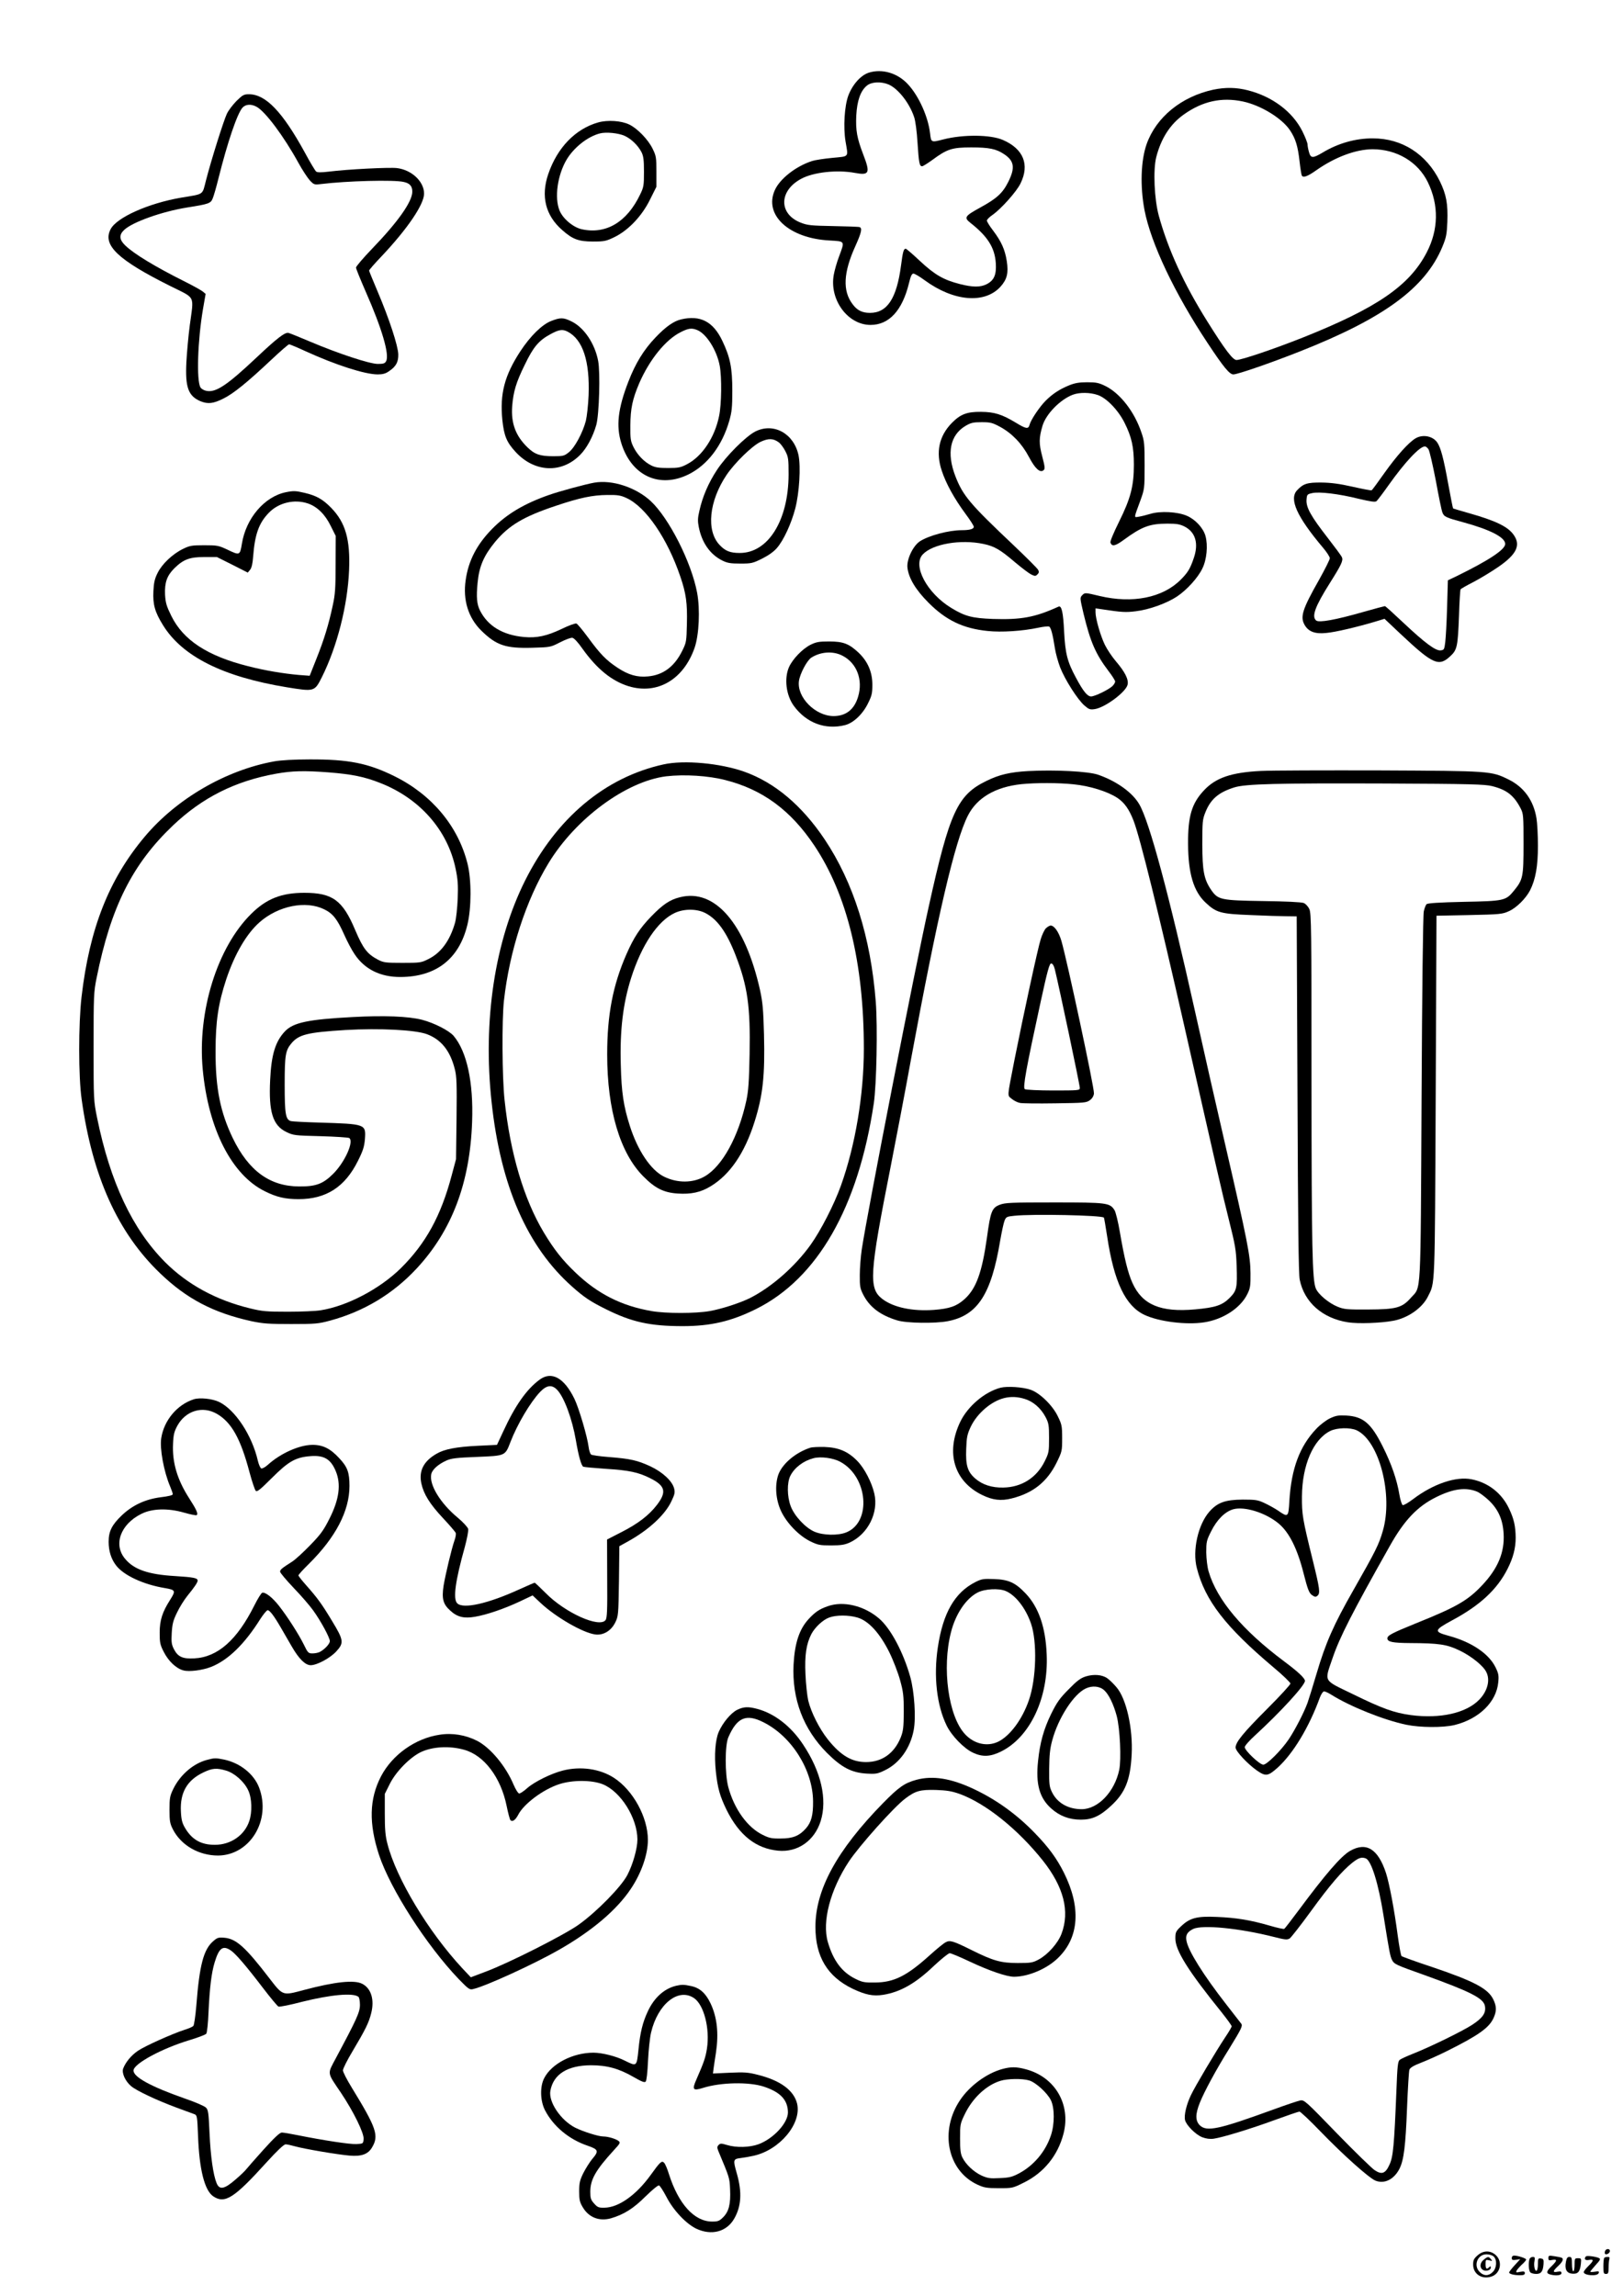 <?xml version="1.0" standalone="no"?>
<!DOCTYPE svg PUBLIC "-//W3C//DTD SVG 20010904//EN"
 "http://www.w3.org/TR/2001/REC-SVG-20010904/DTD/svg10.dtd">
<svg version="1.0" xmlns="http://www.w3.org/2000/svg"
 width="1240pt" height="1754pt" viewBox="0 0 1240 1754"
 preserveAspectRatio="xMidYMid meet">

<g transform="translate(0,1754) scale(0.1,-0.1)"
fill="#000000" stroke="none">
<path d="M6638 16985 c-62 -20 -125 -91 -157 -176 -29 -80 -39 -239 -21 -349
21 -125 31 -113 -101 -126 -64 -6 -134 -17 -155 -24 -123 -40 -245 -135 -284
-222 -86 -190 108 -369 418 -385 120 -7 117 -2 73 -121 -17 -44 -35 -108 -41
-142 -34 -190 107 -382 281 -382 142 0 243 110 294 320 13 53 21 72 34 72 9 0
48 -23 86 -51 221 -162 458 -182 579 -49 50 56 62 104 48 195 -14 89 -41 149
-104 233 -27 35 -48 69 -48 77 0 8 20 28 44 44 64 45 183 177 213 240 71 144
22 264 -135 332 -94 41 -303 43 -455 4 -93 -24 -93 -24 -101 45 -14 126 -85
285 -168 375 -79 87 -198 122 -300 90z m150 -90 c73 -31 160 -141 196 -249 10
-28 21 -111 26 -196 10 -155 15 -180 35 -180 7 0 42 22 78 48 113 84 152 96
297 96 137 0 191 -11 252 -52 77 -51 85 -104 32 -210 -43 -87 -88 -128 -214
-197 -120 -66 -127 -77 -75 -118 131 -103 185 -189 193 -306 6 -90 -13 -133
-70 -162 -48 -24 -105 -24 -204 1 -125 32 -191 70 -304 175 -55 52 -105 95
-110 95 -16 0 -22 -21 -36 -128 -33 -251 -105 -362 -237 -362 -59 0 -98 19
-132 65 -79 102 -72 243 21 447 45 100 53 135 32 143 -7 3 -98 6 -203 8 -169
3 -196 6 -247 26 -169 66 -168 242 1 334 94 52 277 72 414 46 109 -20 117 -1
63 139 -49 128 -59 185 -54 299 6 113 32 188 80 228 35 30 107 34 166 10z"/>
<path d="M9270 16855 c-244 -53 -437 -210 -510 -417 -44 -127 -50 -320 -16
-502 49 -255 231 -638 482 -1016 123 -186 168 -240 197 -240 33 0 287 88 507
175 644 254 960 486 1090 800 29 70 34 94 38 190 5 140 -8 209 -58 312 -102
206 -288 326 -510 326 -132 1 -266 -37 -384 -108 -76 -45 -92 -45 -105 3 -6
20 -11 47 -11 58 0 12 -18 58 -40 102 -75 149 -228 264 -415 312 -90 23 -172
24 -265 5z m225 -90 c138 -29 301 -129 362 -222 42 -64 59 -120 72 -237 6 -54
14 -102 17 -107 11 -19 44 -7 113 42 143 100 300 158 427 159 185 0 347 -96
423 -252 85 -175 82 -362 -9 -537 -132 -254 -381 -424 -945 -649 -219 -87
-470 -172 -508 -172 -28 0 -88 79 -223 295 -178 284 -298 545 -370 805 -35
127 -45 352 -20 450 37 143 106 251 210 325 143 102 289 134 451 100z"/>
<path d="M1806 16768 c-28 -29 -62 -73 -73 -98 -24 -51 -119 -351 -159 -507
-30 -116 -11 -103 -191 -133 -249 -43 -492 -151 -538 -241 -63 -121 54 -233
454 -433 200 -100 182 -65 151 -301 -11 -82 -22 -209 -26 -280 -10 -193 14
-260 108 -300 57 -23 98 -18 174 20 79 39 183 124 366 296 69 65 131 119 137
119 5 0 63 -24 128 -54 230 -105 452 -176 549 -176 37 0 60 6 84 23 56 37 74
71 73 130 -2 66 -68 268 -157 478 -36 85 -66 158 -66 162 0 5 43 55 96 110
198 210 324 396 324 478 0 92 -94 181 -207 195 -57 7 -378 -9 -521 -27 -59 -7
-88 -7 -97 1 -7 6 -46 70 -85 143 -172 314 -300 447 -428 447 -39 0 -48 -5
-96 -52z m153 -43 c66 -34 209 -225 321 -429 30 -55 70 -115 87 -134 31 -33
35 -34 85 -28 196 24 559 34 633 16 46 -10 65 -32 65 -74 0 -77 -111 -233
-310 -439 -66 -69 -120 -132 -120 -141 0 -9 34 -92 75 -186 123 -279 182 -480
155 -529 -9 -17 -20 -21 -63 -21 -63 0 -302 79 -517 170 -80 34 -154 64 -166
67 -27 6 -86 -39 -244 -188 -224 -211 -310 -269 -382 -255 -18 3 -39 15 -46
26 -32 51 -22 359 19 600 l20 115 -23 19 c-13 10 -72 43 -132 73 -232 116
-393 214 -459 278 -46 44 -49 80 -9 118 62 60 289 141 482 172 164 26 180 31
195 69 8 18 28 88 45 157 69 275 143 493 183 537 24 26 65 29 106 7z"/>
<path d="M4571 16605 c-174 -49 -313 -192 -382 -394 -58 -169 -22 -317 107
-429 79 -70 125 -87 234 -87 88 0 101 3 165 34 106 52 209 160 271 286 l49 98
0 116 c0 108 -2 120 -29 175 -34 70 -116 155 -179 185 -60 29 -164 36 -236 16z
m200 -102 c51 -23 103 -73 130 -125 15 -30 19 -59 19 -150 0 -104 -2 -118 -29
-173 -101 -212 -261 -307 -447 -266 -66 15 -144 81 -169 143 -40 97 -16 269
53 387 55 93 161 178 256 202 47 12 138 3 187 -18z"/>
<path d="M4211 15088 c-70 -27 -160 -116 -236 -232 -120 -184 -157 -324 -137
-524 13 -121 32 -169 101 -244 144 -157 352 -167 494 -22 50 50 98 140 123
229 22 80 31 400 14 488 -25 132 -107 254 -202 301 -62 31 -86 32 -157 4z
m127 -82 c115 -61 169 -225 159 -486 -3 -74 -13 -162 -21 -195 -24 -91 -85
-204 -129 -239 -36 -29 -44 -31 -120 -31 -101 0 -141 14 -195 66 -92 88 -128
185 -119 314 9 114 30 184 97 320 65 135 106 184 197 233 65 35 91 39 131 18z"/>
<path d="M5203 15100 c-56 -13 -117 -56 -195 -138 -89 -93 -153 -197 -207
-337 -80 -206 -95 -339 -54 -471 78 -249 291 -347 513 -238 145 72 257 218
312 410 19 67 23 102 23 229 0 175 -16 255 -76 381 -70 148 -169 199 -316 164z
m121 -80 c72 -27 153 -155 175 -275 16 -87 14 -293 -5 -383 -33 -163 -129
-308 -245 -368 -47 -25 -65 -29 -144 -29 -70 0 -99 4 -130 20 -53 26 -106 81
-135 140 -22 45 -25 62 -24 165 1 129 16 201 68 323 79 181 202 333 317 390
57 29 83 33 123 17z"/>
<path d="M8167 14596 c-73 -30 -126 -65 -178 -117 -47 -47 -114 -147 -123
-184 -9 -34 -26 -32 -103 15 -109 66 -166 83 -268 84 -108 1 -157 -18 -223
-85 -98 -100 -124 -224 -77 -364 32 -98 96 -214 181 -329 35 -47 64 -92 64
-100 0 -17 -31 -26 -92 -26 -100 0 -252 -41 -320 -85 -53 -35 -102 -139 -95
-201 9 -80 63 -170 162 -269 133 -133 263 -196 451 -215 104 -11 265 -1 387
25 37 8 74 12 82 9 14 -6 28 -58 45 -168 6 -38 24 -103 40 -145 36 -92 132
-244 185 -290 33 -29 43 -33 77 -28 78 10 241 131 253 187 9 40 -20 97 -89
178 -30 35 -68 92 -85 127 -33 68 -71 199 -71 248 l0 30 48 -7 c152 -23 182
-25 261 -15 101 12 234 60 313 112 76 51 160 143 194 214 34 68 44 177 24 249
-17 61 -77 126 -142 154 -72 31 -202 38 -278 15 -30 -9 -70 -19 -89 -22 -39
-6 -40 -17 11 122 32 89 33 91 33 270 0 163 -2 187 -24 250 -53 159 -161 298
-273 355 -53 26 -72 30 -142 30 -62 0 -95 -6 -139 -24z m219 -73 c68 -23 157
-115 206 -213 54 -108 71 -184 71 -320 0 -163 -25 -258 -114 -437 -40 -81 -69
-149 -65 -158 12 -32 36 -27 103 22 138 101 198 123 333 123 69 0 94 -4 130
-22 84 -43 109 -129 71 -240 -28 -83 -46 -112 -101 -167 -137 -137 -367 -183
-617 -124 -113 27 -114 27 -134 7 -19 -20 -19 -20 10 -144 52 -214 91 -305
191 -437 28 -36 50 -72 50 -79 0 -8 -9 -23 -20 -34 -27 -27 -135 -80 -164 -80
-28 0 -60 39 -115 142 -67 124 -82 185 -91 353 -7 148 -19 202 -43 191 -180
-82 -285 -101 -502 -94 -158 6 -212 20 -317 84 -186 113 -298 324 -218 409 75
80 289 117 464 80 84 -18 126 -42 241 -140 50 -42 105 -84 123 -93 29 -14 34
-14 48 0 12 12 14 20 5 36 -6 11 -90 95 -188 188 -332 314 -386 377 -444 527
-68 177 -40 314 78 384 41 24 59 28 123 28 67 0 82 -4 140 -35 92 -50 167
-128 221 -230 48 -91 85 -124 112 -102 12 11 11 24 -10 105 -26 98 -26 141 2
235 27 90 136 201 232 237 52 19 130 18 189 -2z"/>
<path d="M5771 14244 c-73 -37 -225 -189 -294 -295 -64 -97 -110 -204 -133
-309 -14 -58 -14 -82 -5 -127 24 -120 87 -209 180 -255 38 -19 63 -23 137 -23
84 0 95 2 167 38 48 24 89 53 112 80 52 59 111 188 141 303 31 119 43 317 25
406 -35 166 -190 252 -330 182z m179 -83 c14 -10 36 -40 50 -67 23 -45 25 -59
25 -179 -1 -351 -157 -600 -374 -599 -72 0 -110 15 -153 61 -104 109 -81 335
53 535 63 93 196 223 260 253 60 28 97 27 139 -4z"/>
<path d="M10814 14191 c-54 -33 -141 -130 -236 -263 -50 -71 -94 -131 -98
-133 -4 -3 -70 10 -146 27 -102 23 -165 31 -239 32 -108 1 -138 -9 -185 -59
-63 -67 -2 -202 199 -440 28 -33 51 -69 51 -79 0 -11 -37 -84 -81 -163 -131
-231 -148 -287 -109 -351 30 -48 79 -66 163 -57 70 6 234 45 369 85 l76 23
125 -118 c245 -230 290 -250 378 -167 52 48 57 74 66 309 3 106 9 196 12 201
3 5 47 30 98 56 50 26 136 78 190 115 138 95 173 164 120 242 -43 65 -138 111
-347 170 -63 18 -117 34 -118 35 -2 1 -19 87 -38 191 -35 193 -56 271 -82 311
-33 51 -112 67 -168 33z m100 -83 c8 -13 33 -121 56 -240 22 -120 44 -228 50
-242 12 -33 27 -40 161 -76 205 -56 319 -115 319 -165 0 -43 -124 -125 -371
-246 l-67 -32 -6 -206 c-3 -113 -10 -233 -14 -266 -7 -56 -9 -60 -35 -63 -38
-5 -120 56 -286 212 -73 69 -136 126 -140 126 -4 0 -79 -20 -167 -45 -209 -60
-337 -83 -358 -65 -37 30 -9 107 106 289 87 138 102 170 90 195 -5 12 -55 79
-110 150 -126 162 -164 230 -160 288 3 40 5 43 42 51 53 13 204 -5 356 -43 94
-22 127 -27 137 -18 7 6 49 61 92 122 125 176 237 296 278 296 7 0 19 -10 27
-22z"/>
<path d="M4540 13853 c-67 -12 -267 -66 -346 -94 -189 -66 -323 -146 -434
-259 -116 -118 -181 -242 -202 -390 -23 -153 20 -290 120 -388 115 -112 185
-136 391 -130 135 4 137 4 209 41 41 21 83 37 95 35 13 -2 43 -34 79 -86 110
-153 222 -244 351 -284 219 -66 419 50 504 294 34 99 43 292 19 421 -44 233
-215 570 -355 700 -114 105 -295 164 -431 140z m248 -118 c147 -68 312 -310
410 -600 44 -128 54 -203 50 -361 -3 -134 -4 -142 -36 -206 -59 -120 -146
-185 -262 -195 -82 -8 -150 12 -233 67 -86 57 -131 103 -226 233 -40 54 -79
101 -87 104 -9 3 -59 -15 -112 -41 -114 -54 -190 -71 -289 -62 -161 15 -275
83 -335 201 -25 48 -30 103 -19 214 12 125 47 206 134 312 105 126 217 193
463 275 184 62 281 82 394 83 81 1 103 -3 148 -24z"/>
<path d="M2184 13780 c-163 -33 -305 -199 -336 -394 -15 -90 -16 -90 -114 -43
-64 30 -76 32 -174 32 -95 0 -111 -3 -162 -28 -80 -39 -161 -116 -194 -184
-22 -43 -29 -75 -32 -139 -5 -101 11 -159 73 -259 148 -240 459 -395 947 -475
210 -34 211 -34 267 77 117 234 197 549 208 818 10 234 -28 364 -136 475 -64
66 -114 94 -203 115 -69 16 -84 17 -144 5z m169 -86 c70 -24 131 -83 174 -172
l38 -76 -1 -216 c0 -182 -3 -230 -22 -316 -32 -149 -66 -259 -124 -405 l-52
-131 -81 6 c-122 11 -256 33 -389 67 -311 78 -496 199 -587 384 -37 75 -44 99
-48 162 -4 93 14 145 71 202 69 68 117 86 229 86 l96 0 118 -59 118 -60 18 22
c12 15 19 47 23 100 13 171 44 257 120 335 75 78 196 106 299 71z"/>
<path d="M6193 12615 c-62 -31 -137 -109 -165 -171 -38 -87 -22 -215 37 -296
95 -130 240 -185 391 -147 64 16 136 84 176 167 29 58 33 77 33 142 0 97 -36
179 -106 245 -73 68 -116 85 -225 85 -77 0 -98 -4 -141 -25z m244 -84 c109
-56 158 -184 119 -313 -29 -98 -93 -148 -188 -148 -139 1 -281 144 -264 268 8
56 61 156 94 178 71 46 167 53 239 15z"/>
<path d="M2095 11724 c-370 -67 -747 -286 -990 -576 -273 -325 -421 -700 -482
-1223 -24 -207 -24 -612 1 -784 82 -588 276 -1017 598 -1326 203 -196 408
-303 698 -367 90 -19 133 -22 305 -22 183 0 208 2 296 26 259 70 482 204 663
399 269 290 407 654 423 1120 11 302 -40 536 -141 656 -35 41 -149 99 -241
123 -104 27 -293 34 -531 21 -340 -18 -452 -42 -516 -108 -74 -78 -105 -178
-114 -373 -12 -243 20 -346 122 -396 55 -27 64 -28 263 -33 113 -3 212 -10
219 -14 38 -25 -32 -183 -122 -273 -78 -78 -133 -98 -261 -97 -223 1 -385 119
-506 368 -96 199 -133 383 -132 665 0 230 21 366 82 551 65 193 155 347 255
435 143 125 352 167 493 98 66 -32 100 -75 153 -194 23 -52 59 -120 80 -150
76 -114 197 -174 350 -173 272 1 448 138 511 399 31 126 32 343 1 466 -71 286
-272 527 -557 668 -204 101 -353 130 -650 129 -118 0 -220 -6 -270 -15z m416
-84 c177 -14 273 -33 394 -81 302 -118 515 -360 576 -655 17 -82 20 -122 16
-229 -3 -71 -12 -153 -20 -182 -39 -138 -108 -233 -206 -280 -53 -27 -63 -28
-196 -28 -127 0 -144 2 -185 23 -84 44 -115 84 -176 227 -96 229 -174 285
-389 285 -174 0 -289 -45 -405 -160 -260 -256 -413 -747 -371 -1190 43 -456
222 -806 475 -930 90 -45 156 -60 257 -60 211 0 355 93 454 293 39 78 48 108
53 165 8 116 8 116 -353 127 -104 3 -200 8 -212 11 -41 11 -48 54 -48 279 0
226 6 261 52 316 57 67 123 83 413 101 261 15 534 1 622 -32 109 -41 178 -127
213 -268 14 -53 16 -113 13 -375 l-4 -312 -33 -123 c-82 -310 -198 -521 -389
-710 -161 -158 -410 -289 -612 -321 -36 -6 -148 -11 -250 -11 -163 0 -197 3
-287 25 -261 63 -480 182 -652 354 -250 252 -419 611 -519 1101 -27 134 -27
137 -27 545 0 388 1 416 23 525 109 542 273 869 583 1164 225 214 476 340 789
396 123 22 215 24 401 10z"/>
<path d="M5070 11701 c-447 -98 -819 -410 -1058 -887 -232 -464 -324 -1070
-256 -1694 69 -640 272 -1104 616 -1409 90 -80 139 -113 256 -171 198 -99 338
-130 588 -130 213 0 369 36 559 130 470 233 782 776 901 1572 21 143 30 583
15 776 -38 490 -170 911 -391 1241 -173 258 -380 433 -613 516 -183 65 -460
91 -617 56z m473 -120 c283 -72 498 -230 678 -499 251 -375 379 -898 379
-1553 0 -350 -65 -738 -175 -1045 -51 -143 -154 -344 -232 -453 -120 -167
-297 -322 -462 -406 -76 -38 -218 -84 -309 -100 -109 -19 -335 -19 -444 0
-230 40 -411 131 -581 294 -101 96 -165 178 -242 306 -153 255 -257 606 -300
1012 -19 176 -21 610 -5 758 42 379 169 770 341 1052 208 342 594 625 899 663
140 16 321 5 453 -29z"/>
<path d="M5194 10686 c-77 -19 -130 -55 -220 -148 -85 -88 -131 -158 -187
-285 -105 -239 -148 -465 -148 -768 0 -423 98 -752 276 -931 90 -91 156 -124
262 -131 102 -7 177 9 252 55 148 89 260 254 335 490 65 205 81 355 73 672 -5
188 -10 243 -30 336 -114 510 -345 779 -613 710z m194 -120 c92 -47 163 -146
231 -320 93 -239 115 -393 108 -759 -4 -212 -9 -280 -25 -355 -60 -275 -183
-499 -316 -577 -90 -53 -210 -54 -313 -3 -101 50 -201 199 -261 388 -48 150
-64 256 -69 463 -8 267 17 472 79 667 81 254 204 436 333 496 70 33 168 33
233 0z"/>
<path d="M7855 11650 c-138 -8 -221 -27 -320 -76 -220 -107 -280 -238 -439
-958 -107 -479 -469 -2336 -512 -2620 -8 -55 -15 -143 -15 -196 -1 -86 3 -104
26 -149 48 -95 131 -158 260 -197 70 -22 291 -25 387 -6 227 44 331 205 399
612 12 69 27 139 34 156 12 29 17 31 75 37 139 15 668 4 684 -14 2 -2 13 -67
25 -144 52 -347 140 -531 285 -599 110 -52 320 -78 456 -57 144 22 278 109
330 216 22 44 25 62 24 160 -1 133 -22 240 -193 981 -66 285 -170 744 -231
1019 -198 890 -348 1447 -425 1580 -52 91 -174 178 -315 227 -75 26 -329 39
-535 28z m346 -101 c124 -12 262 -55 336 -104 54 -36 90 -87 124 -175 51 -134
193 -711 389 -1575 241 -1064 285 -1259 337 -1465 51 -203 57 -238 61 -357 6
-172 1 -192 -53 -247 -57 -57 -109 -74 -263 -88 -265 -24 -405 35 -480 202
-34 75 -61 184 -96 388 -13 78 -32 154 -41 168 -36 56 -56 59 -460 59 -333 0
-375 -2 -417 -18 -59 -23 -70 -49 -97 -247 -38 -271 -83 -394 -172 -474 -60
-54 -115 -73 -234 -82 -164 -12 -309 19 -393 83 -107 81 -100 190 64 1018 41
209 111 575 154 812 202 1094 335 1667 435 1863 69 136 210 219 409 240 109
11 283 11 397 -1z"/>
<path d="M7992 10450 c-12 -11 -30 -49 -41 -85 -22 -69 -134 -587 -200 -920
-58 -298 -56 -269 -21 -299 17 -14 45 -28 63 -31 18 -4 139 -5 269 -3 222 3
238 4 265 24 18 13 29 32 31 51 4 40 -204 1011 -249 1167 -20 67 -54 116 -82
116 -7 0 -23 -9 -35 -20z m67 -314 c32 -130 191 -882 191 -907 0 -18 -10 -19
-202 -19 -112 0 -210 5 -218 10 -17 10 9 154 122 673 51 234 66 287 79 287 11
0 20 -14 28 -44z"/>
<path d="M9635 11651 c-227 -11 -347 -52 -437 -149 -93 -99 -122 -197 -121
-407 1 -227 42 -364 134 -450 82 -77 114 -86 344 -95 110 -5 234 -9 276 -9
l76 -1 6 -1357 c4 -990 8 -1374 17 -1418 35 -173 174 -296 370 -326 77 -12
249 -6 345 12 110 20 221 97 264 184 56 113 53 36 60 1530 l6 1380 250 5 c235
5 253 7 302 29 59 26 130 97 163 160 42 84 60 183 60 340 0 80 -5 175 -11 210
-22 136 -95 238 -212 296 -134 66 -137 66 -982 70 -418 1 -827 0 -910 -4z
m1765 -116 c112 -28 167 -71 219 -172 20 -40 21 -57 21 -270 0 -254 -4 -272
-75 -359 -61 -74 -74 -77 -382 -83 -187 -4 -276 -10 -284 -18 -6 -6 -16 -31
-21 -55 -6 -25 -13 -610 -17 -1428 -8 -1552 -2 -1433 -81 -1523 -68 -77 -112
-89 -324 -90 -165 -1 -186 1 -236 21 -67 27 -148 94 -167 140 -27 66 -32 304
-33 1575 0 1178 -1 1292 -17 1324 -9 19 -28 39 -42 45 -15 7 -143 13 -311 15
-323 5 -344 10 -395 83 -56 81 -69 146 -69 350 0 171 1 189 23 244 40 101 100
153 221 191 85 27 326 33 1155 30 650 -3 759 -6 815 -20z"/>
<path d="M4124 7002 c-100 -73 -188 -198 -279 -396 l-48 -103 -146 -7 c-165
-8 -257 -26 -316 -61 -99 -57 -136 -131 -116 -226 18 -83 65 -158 165 -265 51
-54 95 -106 98 -114 3 -8 -1 -33 -9 -55 -23 -65 -70 -264 -84 -348 -15 -99 -4
-141 51 -190 53 -49 105 -62 189 -47 90 15 226 62 343 117 l97 46 64 -60 c114
-106 317 -224 413 -238 61 -9 122 26 154 90 24 49 25 56 29 317 l3 267 65 36
c158 87 285 204 333 308 26 54 28 67 20 99 -16 57 -89 124 -183 168 -98 45
-151 57 -315 70 -68 5 -129 14 -136 19 -7 6 -16 32 -19 59 -10 79 -74 296
-108 366 -78 161 -174 214 -265 148z m133 -79 c54 -57 115 -223 143 -386 20
-119 42 -196 57 -201 8 -3 85 -10 171 -16 177 -11 249 -26 340 -72 116 -58
127 -105 50 -205 -61 -79 -145 -143 -271 -207 l-109 -56 1 -297 c2 -246 -1
-301 -12 -318 -47 -63 -310 55 -459 207 -43 43 -80 78 -83 78 -3 0 -56 -23
-118 -51 -238 -109 -429 -152 -474 -106 -33 33 -15 169 59 433 17 64 28 122
25 135 -4 13 -39 52 -80 86 -133 110 -220 253 -202 333 8 35 53 75 115 103 37
17 77 22 234 28 218 9 215 7 256 114 53 137 152 304 227 383 50 52 90 57 130
15z"/>
<path d="M7646 6940 c-121 -31 -252 -141 -310 -262 -112 -235 -47 -453 168
-558 80 -39 144 -47 226 -26 163 41 270 126 343 274 41 84 42 88 42 186 0 93
-3 106 -33 167 -40 84 -138 179 -208 203 -61 21 -176 28 -228 16z m183 -86
c64 -19 123 -70 159 -138 24 -46 27 -62 27 -161 0 -105 -2 -114 -33 -177 -62
-126 -177 -199 -317 -201 -86 -2 -158 21 -213 68 -60 52 -75 101 -70 227 3 89
8 112 34 168 49 104 158 197 258 221 51 12 100 10 155 -7z"/>
<path d="M1480 6851 c-127 -41 -227 -161 -248 -296 -13 -80 20 -258 68 -370
11 -26 20 -52 20 -59 0 -8 -33 -16 -91 -23 -119 -15 -217 -61 -299 -139 -75
-72 -100 -121 -100 -201 0 -70 19 -132 57 -181 58 -76 209 -146 373 -173 82
-14 84 -20 39 -91 -58 -91 -79 -154 -79 -249 0 -76 3 -93 31 -147 35 -70 95
-128 151 -142 43 -12 145 1 211 27 129 51 255 173 376 366 24 37 49 67 56 67
16 0 50 -45 103 -137 23 -40 60 -103 81 -140 55 -95 103 -143 145 -143 48 0
148 54 195 105 60 65 57 86 -31 231 -78 130 -113 178 -200 276 -32 36 -58 69
-58 74 0 5 36 45 81 89 204 202 309 404 309 594 0 103 -15 145 -78 212 -68 74
-126 103 -207 102 -99 -1 -242 -65 -337 -151 -21 -19 -44 -32 -52 -29 -7 3
-19 29 -26 59 -45 195 -173 389 -296 449 -52 25 -149 35 -194 20z m177 -111
c111 -64 181 -188 249 -445 19 -71 41 -136 48 -143 10 -10 33 8 122 97 129
129 182 159 297 168 103 8 154 -23 192 -114 42 -100 27 -215 -47 -362 -44 -88
-67 -121 -146 -202 -52 -54 -115 -112 -140 -128 -80 -51 -92 -61 -92 -77 0 -8
47 -64 104 -124 58 -60 125 -138 149 -172 59 -82 127 -208 127 -234 0 -21 -39
-63 -77 -83 -12 -6 -37 -11 -55 -11 -32 0 -36 4 -67 68 -39 79 -125 213 -190
296 -51 65 -106 107 -128 99 -8 -3 -35 -47 -60 -97 -132 -264 -280 -395 -459
-404 -88 -5 -125 12 -155 70 -18 35 -21 54 -17 123 4 68 10 95 40 156 19 41
55 98 79 128 54 66 79 103 79 117 0 20 -30 26 -175 35 -201 12 -310 49 -378
130 -93 108 -38 265 123 345 81 41 202 45 324 10 49 -14 93 -23 98 -20 14 9 0
41 -56 128 -91 141 -131 273 -124 417 3 72 9 94 34 140 64 114 192 152 301 89z"/>
<path d="M10162 6706 c-30 -14 -77 -50 -105 -80 -127 -133 -191 -304 -206
-551 -7 -126 -9 -128 -88 -73 -24 16 -69 41 -101 56 -51 24 -68 27 -167 27
-134 -1 -193 -22 -255 -92 -87 -99 -131 -297 -96 -431 63 -248 219 -449 584
-757 72 -60 131 -117 131 -125 1 -8 -80 -96 -179 -195 -181 -181 -240 -253
-240 -294 0 -28 92 -126 165 -177 66 -45 83 -42 156 23 119 108 240 308 323
536 10 26 24 47 32 47 8 0 32 -11 53 -24 144 -91 403 -195 576 -231 106 -22
280 -23 368 -2 187 46 321 177 334 327 5 51 2 67 -21 114 -51 104 -183 193
-356 240 -118 32 -115 43 25 119 213 114 344 236 423 393 43 85 62 158 62 238
-1 89 -13 143 -51 223 -56 118 -159 198 -286 223 -119 24 -293 -35 -446 -151
-37 -28 -73 -49 -80 -46 -7 3 -19 40 -26 83 -18 110 -61 234 -126 363 -89 179
-150 231 -280 238 -59 3 -78 0 -123 -21z m204 -92 c172 -82 279 -494 199 -768
-30 -105 -55 -154 -224 -451 -153 -268 -213 -405 -282 -639 -28 -94 -59 -195
-69 -223 -28 -77 -97 -209 -143 -278 -58 -86 -168 -195 -195 -195 -28 0 -142
108 -142 134 0 10 35 50 78 89 197 181 382 383 382 417 0 21 -54 71 -160 150
-317 237 -512 468 -576 686 -10 34 -17 95 -18 145 0 80 2 92 37 161 44 89 106
151 169 169 86 24 247 -26 346 -108 81 -67 144 -192 192 -383 31 -121 42 -151
66 -166 19 -13 27 -14 39 -4 23 19 19 51 -34 266 -80 324 -85 356 -84 494 2
239 87 435 216 499 52 26 153 28 203 5z m921 -469 c18 -8 57 -37 87 -65 73
-69 108 -148 114 -256 8 -141 -43 -264 -161 -390 -111 -119 -197 -169 -511
-295 -182 -74 -216 -92 -216 -114 0 -27 39 -35 172 -36 222 -1 283 -10 380
-57 89 -43 179 -115 203 -163 32 -61 11 -146 -53 -212 -99 -103 -300 -148
-524 -118 -125 17 -216 49 -440 159 -233 113 -220 90 -157 276 54 159 150 347
437 856 111 198 212 304 357 375 130 64 225 76 312 40z"/>
<path d="M6190 6481 c-114 -37 -217 -126 -245 -210 -26 -81 -18 -188 23 -275
43 -91 135 -186 221 -229 60 -29 74 -32 161 -32 75 0 105 5 142 22 139 64 222
228 188 374 -20 86 -75 193 -130 249 -71 73 -142 103 -250 107 -47 1 -96 -1
-110 -6z m231 -108 c210 -114 239 -459 46 -538 -63 -26 -178 -24 -245 5 -69
30 -153 120 -181 195 -28 74 -29 181 -2 233 32 62 99 113 176 133 55 15 152 2
206 -28z"/>
<path d="M7452 5455 c-158 -80 -248 -237 -287 -500 -33 -220 -8 -441 67 -595
38 -79 133 -177 203 -209 71 -33 131 -31 212 9 222 109 364 409 350 740 -8
210 -62 364 -161 468 -79 83 -130 106 -241 110 -81 3 -95 1 -143 -23z m231
-68 c76 -32 153 -130 194 -249 48 -139 41 -421 -16 -585 -51 -148 -145 -274
-236 -318 -83 -39 -182 -17 -251 57 -128 135 -179 506 -108 781 35 138 114
256 203 302 54 28 161 34 214 12z"/>
<path d="M6323 5270 c-64 -22 -98 -46 -148 -101 -69 -77 -103 -181 -112 -344
-13 -263 74 -493 256 -676 112 -111 187 -150 302 -157 73 -4 84 -2 143 27 110
54 191 168 217 306 18 95 5 292 -26 404 -53 189 -149 370 -238 447 -115 99
-275 137 -394 94z m228 -86 c85 -25 170 -118 243 -264 31 -63 68 -160 83 -215
24 -87 28 -118 28 -240 -1 -121 -4 -147 -23 -196 -49 -122 -143 -189 -265
-189 -110 0 -194 50 -293 174 -64 81 -127 205 -149 296 -8 36 -18 126 -21 200
-7 145 6 232 45 308 27 51 88 109 136 126 53 20 149 20 216 0z"/>
<path d="M8295 4734 c-40 -13 -67 -33 -130 -98 -67 -67 -90 -99 -133 -186 -58
-118 -87 -224 -101 -362 -19 -177 11 -282 100 -362 64 -58 139 -86 227 -86 88
0 148 28 235 110 104 97 143 194 153 385 11 202 -41 432 -117 518 -22 26 -53
56 -69 67 -39 28 -104 33 -165 14z m142 -106 c35 -32 71 -107 95 -196 25 -96
36 -331 19 -412 -35 -167 -162 -300 -287 -300 -102 0 -185 47 -225 127 -22 44
-24 60 -23 183 1 105 6 152 23 215 46 172 164 354 256 397 50 24 108 18 142
-14z"/>
<path d="M5632 4479 c-48 -24 -110 -98 -141 -169 -26 -62 -35 -175 -22 -301
14 -130 31 -189 82 -294 97 -195 225 -296 395 -312 148 -14 277 76 324 226 52
166 4 378 -135 586 -92 139 -218 236 -349 271 -71 19 -104 17 -154 -7z m201
-95 c216 -108 377 -365 379 -604 1 -104 -13 -159 -54 -206 -51 -58 -101 -78
-193 -78 -68 -1 -88 3 -138 28 -117 57 -218 198 -263 366 -26 98 -26 320 1
380 66 151 136 181 268 114z"/>
<path d="M3360 4289 c-186 -27 -363 -153 -449 -318 -90 -173 -94 -360 -15
-601 87 -261 363 -691 609 -948 75 -77 83 -83 110 -76 99 23 469 193 656 300
252 144 441 304 549 466 80 119 130 262 130 373 0 174 -114 381 -260 475 -107
69 -255 90 -391 55 -89 -23 -215 -85 -271 -134 -25 -23 -53 -41 -61 -41 -8 0
-26 28 -43 67 -60 143 -178 284 -280 336 -87 44 -188 61 -284 46z m186 -115
c153 -42 281 -212 325 -430 11 -54 24 -103 29 -108 15 -15 38 1 59 41 42 83
190 194 313 234 101 33 247 33 332 0 138 -55 265 -257 266 -422 0 -68 -34
-190 -77 -272 -47 -90 -233 -280 -373 -380 -110 -78 -530 -291 -709 -358
l-114 -43 -65 69 c-260 280 -505 687 -572 951 -16 60 -20 111 -20 229 l0 152
37 74 c46 94 153 203 236 244 89 43 220 51 333 19z"/>
<path d="M1579 4096 c-103 -28 -202 -113 -255 -221 -26 -54 -29 -69 -29 -160
0 -89 4 -106 27 -151 63 -121 198 -198 344 -198 244 2 407 269 314 518 -39
104 -145 189 -268 215 -64 13 -74 13 -133 -3z m148 -81 c65 -19 139 -85 169
-150 29 -60 32 -167 8 -237 -36 -107 -141 -180 -261 -180 -106 -1 -177 39
-230 130 -21 36 -28 61 -31 126 -7 144 48 238 172 297 69 33 101 35 173 14z"/>
<path d="M7003 3945 c-92 -25 -135 -55 -257 -179 -352 -360 -516 -660 -516
-945 0 -228 92 -380 285 -473 98 -46 155 -58 232 -46 131 21 247 86 388 221
57 53 111 97 121 97 10 0 79 -29 153 -64 151 -71 283 -116 339 -116 111 1 254
62 338 146 159 156 174 385 43 648 -55 110 -117 195 -223 304 -137 142 -294
255 -466 336 -174 82 -312 104 -437 71z m325 -107 c201 -72 447 -269 640 -511
159 -201 207 -387 142 -559 -27 -72 -105 -159 -174 -196 -46 -25 -61 -27 -161
-27 -128 0 -187 17 -350 98 -143 71 -167 78 -199 61 -15 -7 -70 -52 -122 -99
-176 -159 -274 -208 -419 -209 -80 -1 -97 2 -149 28 -104 51 -170 140 -211
281 -46 156 19 401 161 616 79 119 344 416 430 480 78 59 113 69 234 66 83 -3
121 -9 178 -29z"/>
<path d="M10314 3401 c-69 -40 -188 -178 -392 -453 -56 -75 -105 -139 -110
-142 -5 -3 -56 8 -113 25 -145 42 -254 60 -400 66 -154 7 -208 -7 -275 -71
-41 -39 -44 -46 -44 -94 0 -91 97 -246 353 -563 42 -53 77 -101 77 -107 0 -7
-22 -44 -49 -84 -71 -107 -230 -374 -262 -442 -35 -73 -54 -155 -45 -191 10
-40 82 -112 132 -131 29 -11 58 -15 87 -11 68 10 279 74 467 143 96 35 181 64
188 64 8 0 80 -68 160 -151 172 -178 370 -355 420 -376 68 -28 142 8 184 90
34 67 47 177 58 464 6 149 14 281 18 293 6 16 33 32 93 55 46 18 136 58 199
90 235 117 318 176 351 250 24 52 24 89 -2 142 -40 83 -147 139 -472 249 -122
40 -225 78 -229 82 -5 5 -18 75 -29 156 -26 198 -64 397 -89 476 -61 187 -151
243 -276 171z m121 -57 c42 -17 96 -189 135 -434 45 -283 51 -312 65 -341 17
-33 28 -38 245 -115 355 -128 454 -178 465 -237 10 -53 -16 -91 -97 -144 -77
-50 -325 -171 -455 -222 -45 -18 -89 -38 -98 -45 -15 -11 -19 -44 -26 -232
-17 -422 -25 -510 -53 -569 -31 -69 -59 -79 -114 -42 -21 14 -151 140 -288
281 -238 246 -250 257 -280 251 -17 -3 -109 -34 -205 -69 -420 -153 -510 -172
-563 -120 -34 35 -34 85 1 172 34 85 124 252 224 412 94 153 105 175 92 192
-5 7 -57 74 -115 148 -173 222 -289 407 -303 484 -9 44 6 69 51 91 71 34 354
6 618 -61 86 -22 101 -23 120 -11 11 8 84 101 161 207 146 201 237 307 318
372 48 37 69 44 102 32z"/>
<path d="M1628 2711 c-73 -64 -104 -182 -128 -491 -7 -82 -17 -150 -23 -156
-7 -7 -37 -20 -67 -29 -95 -31 -303 -124 -357 -161 -51 -35 -93 -86 -112 -135
-12 -34 15 -95 60 -134 42 -36 198 -109 349 -165 63 -23 124 -46 136 -50 20
-8 21 -18 27 -162 9 -260 50 -420 116 -465 89 -60 160 -14 408 260 81 89 132
137 145 137 11 0 43 -7 71 -15 71 -20 324 -63 417 -71 90 -8 141 10 171 60 56
92 37 148 -154 460 -37 60 -67 119 -67 131 0 13 33 79 74 147 98 165 124 217
142 290 26 102 0 189 -68 224 -61 32 -209 16 -446 -47 -164 -44 -160 -45 -262
87 -184 240 -255 304 -345 312 -47 4 -55 1 -87 -27z m134 -69 c37 -24 117
-117 246 -286 58 -76 112 -141 120 -144 9 -3 90 13 181 37 217 54 389 70 429
38 7 -5 12 -32 12 -62 0 -55 -24 -108 -184 -407 -66 -125 -70 -103 40 -266 95
-142 176 -307 172 -351 -3 -36 -3 -36 -54 -39 -49 -3 -251 28 -451 68 -54 11
-108 20 -120 20 -15 0 -57 -39 -140 -131 -65 -72 -124 -140 -132 -150 -8 -11
-45 -47 -83 -79 -84 -73 -121 -80 -143 -27 -26 63 -46 204 -54 380 -7 158 -10
181 -28 198 -11 11 -84 43 -164 70 -256 90 -390 163 -389 213 1 52 217 168
425 231 66 20 125 42 131 50 6 8 14 81 17 162 9 188 22 301 47 383 33 109 62
132 122 92z"/>
<path d="M5165 2371 c-91 -22 -167 -91 -215 -194 -40 -85 -59 -162 -72 -294
-14 -131 -12 -129 -106 -83 -65 33 -172 60 -238 60 -156 0 -319 -83 -376 -194
-34 -65 -31 -174 6 -246 64 -123 183 -222 324 -270 85 -29 89 -41 36 -103 -19
-23 -49 -71 -67 -106 -27 -55 -32 -76 -32 -140 0 -64 4 -83 27 -121 46 -79
127 -110 216 -85 99 29 172 75 265 168 51 50 95 86 102 83 7 -2 33 -42 57 -88
53 -103 151 -206 229 -243 114 -53 228 -24 286 73 57 96 64 205 22 351 -29
102 -28 109 29 116 26 3 70 11 97 17 201 43 371 246 335 399 -25 101 -127 177
-300 220 -74 19 -102 21 -214 16 l-129 -6 6 47 c4 26 11 76 17 112 22 148 9
270 -41 376 -37 78 -82 119 -149 133 -56 12 -71 12 -115 2z m136 -93 c77 -51
124 -233 100 -388 -11 -69 -24 -106 -81 -236 -34 -77 -26 -87 51 -63 136 43
351 47 464 10 128 -42 184 -102 185 -197 0 -81 -110 -200 -224 -243 -68 -25
-170 -28 -242 -6 -43 13 -51 13 -64 0 -11 -12 -12 -20 -3 -43 88 -211 87 -205
91 -297 5 -111 -9 -168 -53 -212 -29 -29 -40 -33 -84 -33 -136 0 -258 134
-331 365 -12 39 -28 76 -36 84 -18 19 -30 8 -104 -95 -110 -152 -244 -247
-352 -248 -44 -1 -53 3 -79 32 -25 28 -29 40 -29 90 0 93 41 165 179 316 51
55 53 60 35 73 -22 16 -80 33 -115 33 -37 0 -153 37 -214 67 -111 57 -206 197
-190 283 24 126 130 193 310 194 123 0 214 -25 328 -91 59 -34 81 -43 90 -34
7 7 14 70 18 159 4 81 14 177 23 215 51 218 207 344 327 265z"/>
<path d="M7657 1735 c-117 -32 -246 -126 -319 -233 -162 -236 -101 -543 130
-650 50 -23 70 -27 163 -27 105 0 106 0 194 44 151 75 257 206 300 371 59 225
-65 436 -290 494 -70 19 -113 19 -178 1z m206 -87 c51 -15 139 -96 166 -151
29 -60 29 -184 0 -269 -41 -123 -130 -229 -242 -289 -53 -28 -74 -34 -149 -37
-76 -4 -92 -1 -140 20 -60 29 -118 83 -145 137 -14 28 -18 60 -18 146 0 106 1
113 36 185 59 123 164 222 272 255 53 17 168 19 220 3z"/>
<path d="M12263 345 c-3 -9 -3 -18 0 -22 10 -10 37 6 37 22 0 20 -29 20 -37 0z"/>
<path d="M11288 311 c-27 -24 -33 -36 -33 -69 0 -73 66 -116 140 -92 67 22 87
110 36 161 -41 40 -98 41 -143 0z m124 -8 c27 -25 24 -88 -7 -118 -31 -32 -69
-32 -100 0 -50 49 -17 135 52 135 20 0 45 -7 55 -17z"/>
<path d="M11334 277 c-44 -38 -19 -94 35 -80 12 3 21 12 21 21 0 12 -3 13 -12
4 -20 -20 -28 -14 -28 23 0 34 1 35 28 29 24 -7 26 -6 13 9 -18 22 -25 21 -57
-6z"/>
<path d="M11550 292 c0 -15 6 -18 33 -14 l32 5 -42 -46 c-24 -26 -43 -51 -43
-56 0 -11 36 -21 83 -21 27 0 37 4 37 16 0 13 -7 15 -36 10 -32 -7 -34 -5 -26
11 6 10 24 30 41 46 17 15 31 31 31 37 0 9 -62 30 -92 30 -11 0 -18 -8 -18
-18z"/>
<path d="M11830 291 c0 -17 4 -20 30 -14 39 7 38 -5 -5 -47 -41 -39 -44 -55
-12 -64 44 -12 87 -7 87 10 0 13 -7 15 -30 11 -39 -8 -38 4 5 44 34 32 43 53
28 62 -5 3 -29 8 -55 12 -44 7 -48 6 -48 -14z"/>
<path d="M12117 304 c-18 -19 -6 -33 23 -27 39 7 38 -5 -5 -47 -19 -19 -35
-39 -35 -46 0 -26 104 -34 114 -8 5 14 1 16 -29 11 -19 -3 -35 -3 -35 0 0 3
19 26 41 51 32 34 39 46 28 52 -22 12 -94 22 -102 14z"/>
<path d="M11686 284 c-10 -27 -7 -89 6 -102 7 -7 27 -12 45 -12 38 0 52 20 56
77 2 33 -1 38 -20 41 -21 3 -23 -1 -23 -42 0 -25 -4 -48 -10 -51 -13 -8 -24
39 -16 75 4 25 2 30 -13 30 -10 0 -22 -7 -25 -16z"/>
<path d="M11964 263 c-11 -57 5 -87 47 -91 44 -4 60 13 67 73 4 43 4 45 -22
45 -25 0 -26 -3 -26 -50 0 -27 -4 -50 -10 -50 -5 0 -10 25 -10 55 0 48 -3 55
-20 55 -14 0 -21 -9 -26 -37z"/>
<path d="M12257 293 c-4 -3 -7 -33 -7 -65 0 -51 2 -58 20 -58 17 0 20 7 20 49
0 27 3 56 6 65 4 11 0 16 -13 16 -11 0 -23 -3 -26 -7z"/>
</g>
</svg>
